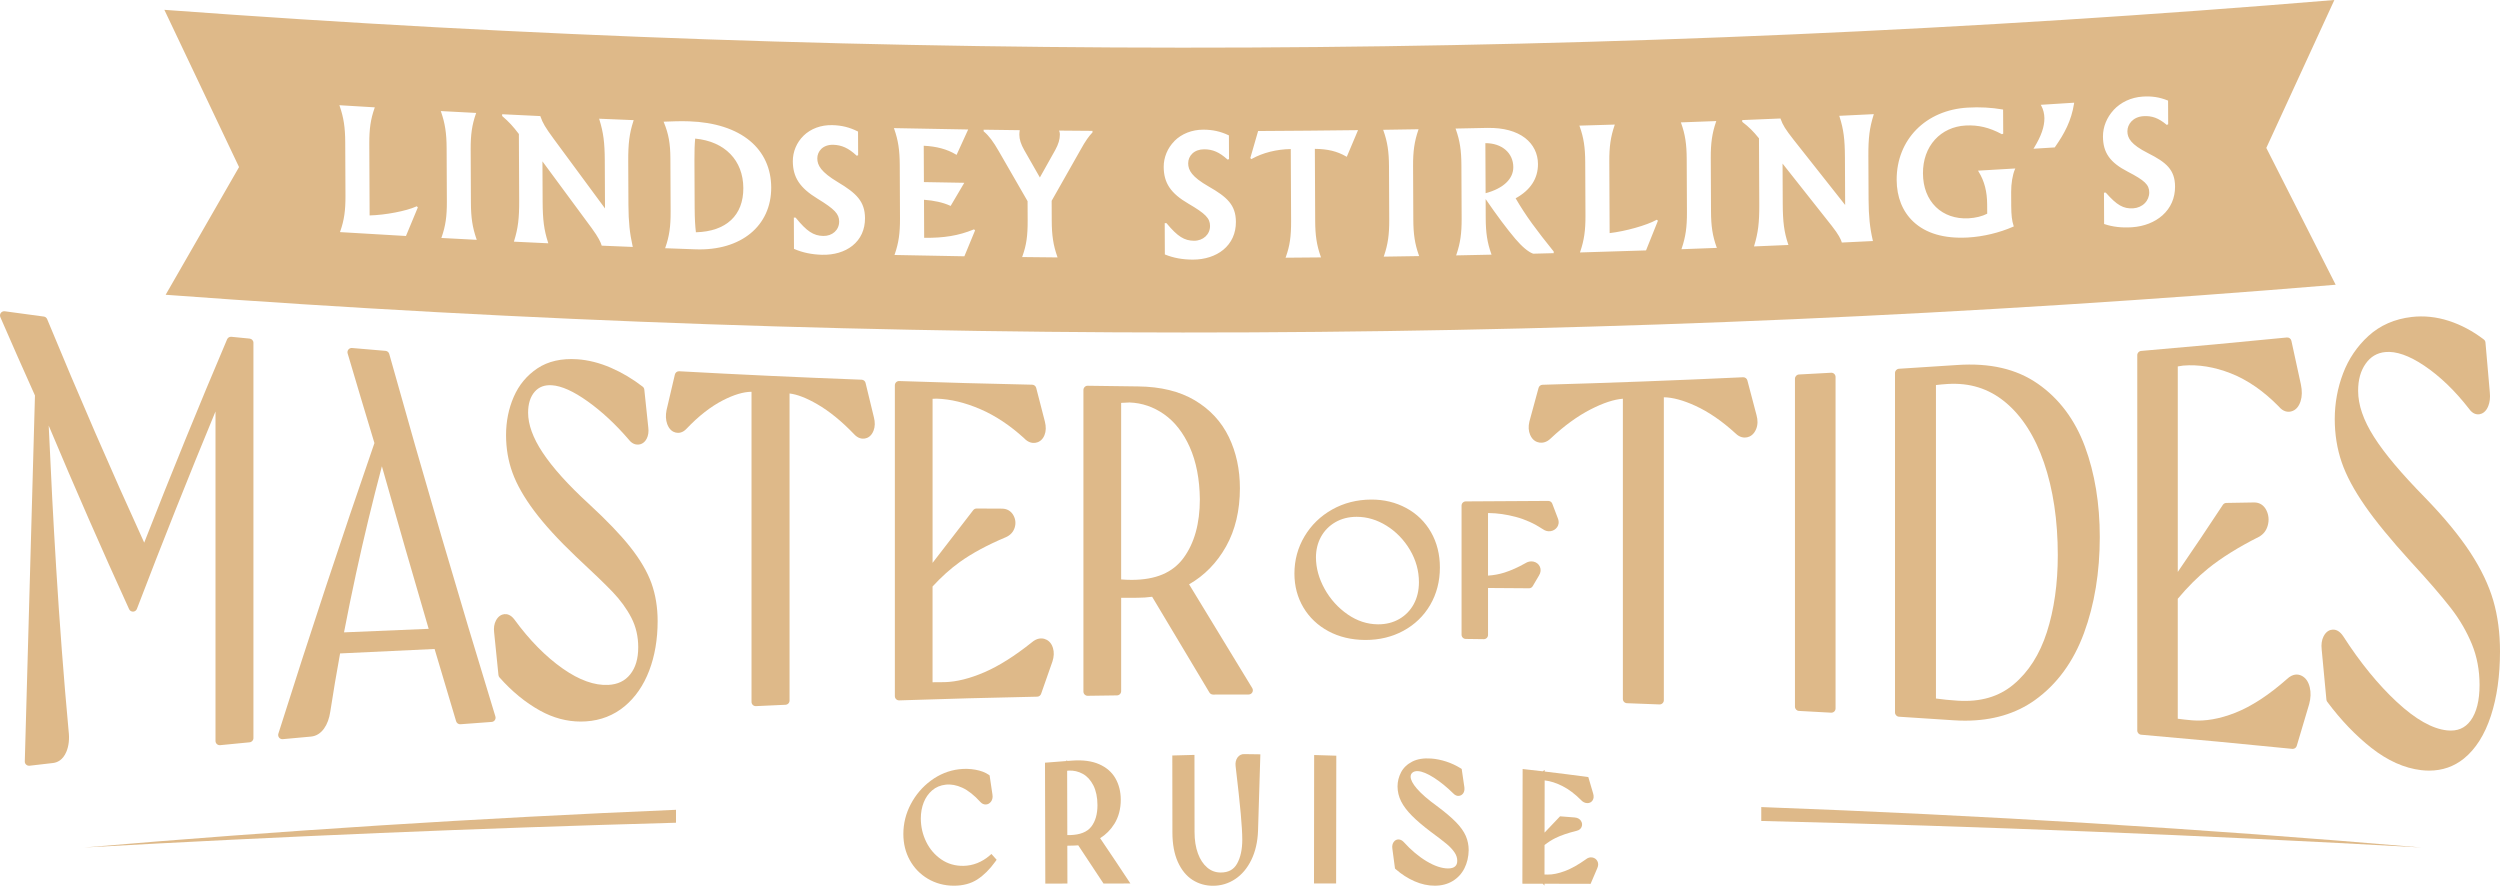 <?xml version="1.0" encoding="UTF-8"?>
<svg id="Layer_2" data-name="Layer 2" xmlns="http://www.w3.org/2000/svg" viewBox="0 0 1480.37 524.48">
  <defs>
    <style>
      .cls-1 {
        fill: #deb989;
      }
    </style>
  </defs>
  <g id="LOGOS">
    <g>
      <path class="cls-1" d="M400.29,487.18v-7.66c-117.11,4.92-234.04,12.36-350.56,22.33,116.66-6.56,233.55-11.45,350.56-14.67Z"/>
      <path class="cls-1" d="M1042.93,486.13c130.49,3.18,260.86,8.42,390.92,15.71-129.9-11.13-260.31-19.11-390.92-23.94v8.22Z"/>
      <path class="cls-1" d="M33.2,335.13c-1.6-26.1-3.06-53.96-4.36-83.11,15.56,37.05,31.55,73.55,47.61,108.7.42.92,1.35,1.48,2.35,1.46,1.01-.03,1.9-.67,2.26-1.61,15.14-39.59,30.78-78.87,46.55-116.93v195.12c0,.71.3,1.38.82,1.85s1.22.71,1.92.64c5.82-.57,11.64-1.14,17.46-1.7,1.28-.12,2.26-1.2,2.26-2.49v-234.08c0-1.29-.98-2.36-2.26-2.49-3.6-.35-7.19-.7-10.79-1.06-1.09-.11-2.12.5-2.55,1.51-16.61,39.07-33.11,79.54-49.08,120.38-19.49-42.65-38.81-87.15-57.48-132.36-.34-.83-1.1-1.41-1.98-1.52-7.7-1.03-15.4-2.07-23.1-3.13-.9-.12-1.79.25-2.33.96-.55.72-.66,1.68-.3,2.51,6.74,15.54,13.64,31.14,20.5,46.4-2.01,71.84-4.01,144.07-6.02,216.69-.02.73.28,1.42.81,1.91.46.42,1.07.66,1.69.66.1,0,.19,0,.29-.02,4.63-.54,9.27-1.08,13.91-1.61,2.45-.28,5.8-1.66,7.89-6.59,1.47-3.47,1.93-7.65,1.36-12.35-2.86-30.85-5.36-63.73-7.44-97.73Z"/>
      <path class="cls-1" d="M165.25,436.77c.48.59,1.19.93,1.95.93.08,0,.15,0,.23-.01,5.56-.52,11.12-1.02,16.68-1.52,3.1-.28,5.73-1.9,7.8-4.8,1.86-2.61,3.1-6,3.68-10.05,1.74-11.28,3.67-22.77,5.79-34.39,18.51-.92,37.29-1.81,55.96-2.64,4.23,14.34,8.48,28.62,12.75,42.8.34,1.12,1.41,1.87,2.58,1.77,6.16-.46,12.31-.92,18.47-1.37.76-.05,1.45-.45,1.88-1.08.43-.63.55-1.42.33-2.14-21.54-70.29-42.69-142.52-62.86-214.69-.28-1.01-1.16-1.73-2.2-1.82-6.61-.55-13.22-1.12-19.83-1.69-.82-.07-1.63.27-2.15.91-.52.64-.7,1.5-.46,2.29,5.21,17.64,10.54,35.48,15.87,53.09-19.4,56.11-38.52,113.96-56.89,172.1-.25.8-.09,1.67.44,2.32ZM253.83,372.36c-16.67.66-33.47,1.36-50.12,2.09,2.22-11.59,4.61-23.3,7.17-35.08,4.62-21.27,9.74-42.47,15.26-63.27,9.06,32.16,18.32,64.35,27.69,96.25Z"/>
      <path class="cls-1" d="M295.76,401.11c7.33,8.3,15.42,14.93,24.06,19.71,7.74,4.28,15.82,6.45,24.05,6.45,1.03,0,2.06-.03,3.09-.1,8.73-.57,16.42-3.57,22.87-8.92,6.34-5.26,11.26-12.39,14.61-21.18,3.31-8.68,4.98-18.54,4.98-29.29,0-8.13-1.24-15.7-3.69-22.5-2.43-6.74-6.66-13.95-12.59-21.43-5.74-7.25-13.74-15.58-24.46-25.49-12.24-11.21-21.47-21.46-27.43-30.49-5.66-8.56-8.53-16.46-8.53-23.48,0-5.28,1.31-9.46,3.91-12.43,2.49-2.85,5.81-4.1,10.15-3.83,5.71.36,12.85,3.57,21.22,9.55,8.46,6.04,16.66,13.68,24.39,22.7,1.93,2.49,4.04,2.95,5.48,2.89,1.24-.05,3.54-.57,5.07-3.51.95-1.84,1.27-4.08.95-6.62l-2.36-22.46c-.07-.68-.42-1.3-.96-1.72-5.93-4.58-12.26-8.34-18.83-11.19-6.7-2.9-13.39-4.59-19.9-5.03-9.34-.62-17.27,1.17-23.57,5.36-6.28,4.18-11.02,9.88-14.08,16.95-3.01,6.93-4.53,14.54-4.53,22.6,0,7.82,1.27,15.29,3.79,22.22,2.51,6.95,6.8,14.51,12.73,22.47,6.03,8.1,14.36,17.23,24.78,27.15,10.63,9.9,17.33,16.36,21.73,20.95,4.67,4.88,8.44,10.06,11.19,15.39,2.69,5.22,4.05,11.08,4.05,17.42,0,6.82-1.56,12.08-4.76,16.09-3.11,3.89-7.34,5.93-12.93,6.23-8.16.43-17.22-2.81-26.95-9.63-10.15-7.11-19.81-16.91-28.74-29.17-2.17-2.84-4.4-3.25-5.91-3.09-1.46.17-3.51.96-4.99,3.82-1.02,1.97-1.37,4.33-1.05,6.96l2.56,25.27c.05.52.27,1.01.61,1.4Z"/>
      <path class="cls-1" d="M512.55,226.75c-.26-1.09-1.22-1.87-2.34-1.91-35.85-1.34-72.19-3.03-108.01-5-1.21-.07-2.29.74-2.57,1.92-1.64,6.99-3.28,14-4.94,21.1-.61,3.04-.48,5.81.39,8.22,1.27,3.51,3.44,4.7,5.04,5.07,1.64.38,4.1.27,6.5-2.37,7.08-7.44,14.3-13.07,21.47-16.74,6.48-3.33,12.17-5.02,16.92-5.05v183.64c0,.68.28,1.34.77,1.81.47.45,1.08.69,1.73.69.04,0,.08,0,.12,0,5.84-.28,11.67-.54,17.51-.8,1.34-.06,2.39-1.16,2.39-2.5v-181.83c4.52.53,10.03,2.66,16.42,6.36,7.14,4.13,14.47,10.1,21.74,17.69,2.37,2.62,4.77,2.88,6.39,2.63,1.63-.26,3.85-1.28,5.18-4.65.91-2.33.98-5.03.2-7.98-1.64-6.75-3.28-13.52-4.92-20.3Z"/>
      <path class="cls-1" d="M623.49,383.66c-1.05-3.49-3.31-4.83-5.03-5.34-1.72-.51-4.43-.56-7.49,2.06-10.07,8.05-19.52,14.01-28.08,17.7-8.57,3.69-16.45,5.66-23.4,5.85-2.78.08-5.2.09-7.28.06v-56.7c5.26-5.72,10.68-10.59,16.19-14.53,7.24-5.18,16.39-10.11,27.21-14.65,2.62-1.14,4.42-3.09,5.23-5.66.79-2.53.52-5.09-.81-7.41-1.44-2.51-3.79-3.84-6.78-3.85l-14.97-.07h-.01c-.77,0-1.5.36-1.97.97-8.37,10.77-16.32,21.07-24.08,31.21v-97.15c.83-.03,1.64-.06,2.43-.09,8.11.25,16.78,2.33,25.78,6.2,8.97,3.86,17.72,9.67,26.01,17.26,2.51,2.66,5,2.94,6.67,2.69,1.72-.26,4.05-1.26,5.39-4.57.92-2.28.99-5,.2-8.1-1.71-6.61-3.41-13.23-5.12-19.86-.28-1.08-1.25-1.85-2.37-1.88-26.13-.55-52.62-1.28-78.74-2.16-.68-.04-1.33.23-1.82.7-.49.47-.76,1.12-.76,1.8v184.09c0,.68.27,1.33.76,1.8.47.45,1.09.7,1.74.7.03,0,.06,0,.08,0,27.1-.91,54.59-1.64,81.7-2.19,1.04-.02,1.96-.69,2.31-1.67,2.23-6.38,4.46-12.74,6.71-19.14.95-2.89,1.05-5.59.31-8.04Z"/>
      <path class="cls-1" d="M716.16,410.07c.45.75,1.27,1.22,2.15,1.22h0c7.02-.03,14.05-.04,21.07-.04.9,0,1.74-.49,2.18-1.27.44-.79.43-1.75-.04-2.52-5.76-9.48-11.53-18.95-17.29-28.41-6.71-11.01-13.41-22.03-20.11-33.05,9.1-5.2,16.46-12.74,21.89-22.41,5.44-9.7,8.2-21.31,8.2-34.49,0-11.12-2.2-21.32-6.55-30.32-4.39-9.09-11.18-16.41-20.18-21.75-8.94-5.31-20.2-8.07-33.46-8.21-10-.11-20.07-.24-29.93-.4-.67-.04-1.32.25-1.79.72-.48.47-.75,1.11-.75,1.78v178.59c0,.67.27,1.31.75,1.78.47.46,1.1.72,1.75.72h.04c5.78-.09,11.55-.17,17.33-.24,1.37-.02,2.47-1.13,2.47-2.5v-55.27c3.24-.01,6.48-.03,9.72-.04,2.94,0,5.82-.21,8.63-.59,10.24,17.14,20.47,34.24,30.71,51.34l3.22,5.38ZM704.5,264.74c3.85,8.61,5.86,19.01,5.99,30.9,0,14.4-3.28,26.12-9.75,34.85-6.39,8.62-16.37,12.83-30.5,12.88-2.22,0-4.34-.09-6.36-.27v-104.54c1.57-.11,3.23-.19,4.98-.24,7.32.26,14.2,2.6,20.44,6.98,6.29,4.41,11.41,10.96,15.21,19.45Z"/>
      <path class="cls-1" d="M846.89,358.2c3.81-6.53,5.74-13.99,5.74-22.16,0-7.74-1.76-14.76-5.24-20.87-3.5-6.14-8.44-10.97-14.69-14.34-6.21-3.35-13.18-5.06-20.78-5.01-8.39.03-16.15,2-23.05,5.87-6.91,3.88-12.43,9.23-16.39,15.89-3.98,6.68-5.99,14.1-5.99,22.06,0,7.39,1.79,14.14,5.32,20.08,3.53,5.94,8.53,10.67,14.86,14.07h0c6.28,3.37,13.54,5.1,21.6,5.16.13,0,.26,0,.4,0,8.17,0,15.67-1.81,22.28-5.39,6.76-3.65,12.13-8.82,15.95-15.37ZM784.33,348.64c-3.37-6.1-5.08-12.35-5.09-18.57,0-4.51,1.02-8.63,3.02-12.26,1.99-3.6,4.84-6.49,8.46-8.59,3.65-2.11,7.88-3.18,12.58-3.19h.07c6.11,0,12.05,1.77,17.65,5.26,5.69,3.54,10.37,8.38,13.91,14.37,3.51,5.95,5.29,12.36,5.29,19.05,0,4.91-1.04,9.31-3.09,13.06-2.03,3.72-4.92,6.67-8.57,8.78,0,0,0,0,0,0-3.61,2.08-7.78,3.14-12.4,3.14-.07,0-.15,0-.22,0-6.33-.04-12.37-2.02-17.94-5.88-5.68-3.93-10.28-9.03-13.67-15.16Z"/>
      <path class="cls-1" d="M907.59,347.11l3.72-6.32c1.09-1.73,1.27-3.59.52-5.24-.74-1.61-2.14-2.69-3.95-3.03-1.61-.29-3.24.06-4.72,1.03-4.33,2.44-8.49,4.29-12.37,5.52-3,.95-6.24,1.55-9.66,1.78v-37.03l.46-.02c5.1.05,10.49.83,16.04,2.3,5.52,1.47,10.89,3.9,15.95,7.24,1.41,1.03,3,1.44,4.6,1.19,1.65-.25,3.01-1.1,3.94-2.46.7-1.04,1.32-2.8.33-5.22l-3.28-8.62c-.37-.98-1.29-1.58-2.35-1.61-16.29.11-32.58.21-48.87.29-1.38,0-2.49,1.12-2.49,2.5v76.44c0,1.37,1.1,2.48,2.47,2.5l10.67.14h.03c.66,0,1.29-.26,1.76-.72.48-.47.74-1.11.74-1.78v-27.81c8.09.05,16.19.11,24.28.17.88.03,1.72-.46,2.17-1.23Z"/>
      <path class="cls-1" d="M1034.7,225.25c-.3-1.14-1.36-1.91-2.53-1.86-39.39,1.85-79.35,3.35-118.77,4.45-1.1.03-2.05.78-2.34,1.84-1.8,6.63-3.61,13.26-5.43,19.95-.7,2.96-.54,5.63.47,7.93,1.44,3.28,3.78,4.26,5.5,4.52,1.64.24,4.13,0,6.62-2.43,7.91-7.45,15.91-13.27,23.78-17.29,7.33-3.75,13.71-5.85,18.98-6.25v177.79c0,1.35,1.06,2.45,2.41,2.5,6.42.23,12.84.48,19.25.73.03,0,.07,0,.1,0,.64,0,1.27-.25,1.73-.7.49-.47.77-1.12.77-1.8v-179.38c5.18.05,11.44,1.74,18.64,5.03,7.93,3.63,15.97,9.16,23.85,16.39,2.57,2.51,5.11,2.63,6.79,2.29,1.68-.35,3.98-1.48,5.38-4.9,1-2.46,1.07-5.27.21-8.28-1.8-6.86-3.61-13.7-5.41-20.53Z"/>
      <path class="cls-1" d="M1065.25,221.75c-1.33.07-2.37,1.17-2.37,2.5v194.22c0,1.33,1.04,2.43,2.37,2.5,6.34.34,12.68.68,19.03,1.04.05,0,.09,0,.14,0,.64,0,1.25-.24,1.72-.68.5-.47.78-1.13.78-1.82v-196.29c0-.69-.28-1.34-.78-1.82s-1.18-.73-1.86-.68c-6.34.35-12.68.69-19.03,1.03Z"/>
      <path class="cls-1" d="M1206.67,227.22c-12.65-8.78-28.3-12.41-47.84-11.08-11.51.78-23.07,1.53-34.36,2.22-1.32.08-2.35,1.17-2.35,2.5v201.04c0,1.32,1.03,2.41,2.34,2.5,10.81.68,21.64,1.39,32.2,2.1,2.36.16,4.67.24,6.94.24,16.16,0,30.05-4.08,41.37-12.18,13.03-9.31,22.81-22.68,29.08-39.75,6.19-16.84,9.33-35.95,9.33-56.8,0-19.79-2.96-37.8-8.79-53.55-5.92-15.96-15.31-28.48-27.92-37.24ZM1187.35,238.09c9.89,8.15,17.63,20.21,22.99,35.84,5.43,15.83,8.18,34.28,8.18,54.84,0,16.89-2.18,32.22-6.47,45.57-4.23,13.16-10.88,23.59-19.75,30.98-8.75,7.31-19.6,10.45-33.14,9.58-4.7-.3-8.98-.73-12.79-1.27v-185.63c2.19-.27,4.44-.47,6.74-.62,13.29-.83,24.48,2.67,34.24,10.71Z"/>
      <path class="cls-1" d="M1292.79,216.48c9.01-.75,18.48.79,28.13,4.58,9.9,3.89,19.46,10.48,28.39,19.59,2.78,3.34,5.59,3.45,7.46,2.96,2.59-.69,4.45-2.71,5.51-6.01.92-2.86.98-6.23.17-10.03-1.87-8.63-3.74-17.23-5.61-25.78-.27-1.24-1.43-2.08-2.69-1.95-28.6,2.84-57.63,5.52-86.28,7.96-1.29.11-2.29,1.19-2.29,2.49v222.28c0,1.3.99,2.38,2.29,2.49,29.61,2.55,59.73,5.38,89.51,8.38.08,0,.17.01.25.01,1.09,0,2.07-.72,2.39-1.78,2.45-8.18,4.89-16.4,7.35-24.73.97-3.54,1.09-6.9.34-9.99-.84-3.46-2.54-5.79-5.07-6.93-1.92-.87-4.95-1.2-8.4,2.06-10.74,9.48-21.06,16.21-30.65,20-9.2,3.62-17.79,5.12-25.52,4.46-3.28-.29-6.1-.6-8.51-.94v-71.04c5.88-7.02,11.9-13.02,17.96-17.92,7.87-6.35,17.92-12.63,29.9-18.66,2.8-1.46,4.64-3.81,5.47-6.98.8-3.05.53-6.01-.82-8.78-1.47-3.03-4.02-4.69-7.21-4.69-.05,0-.1,0-.15,0-5.46.09-10.93.19-16.39.28-.83.01-1.59.44-2.05,1.13-8.74,13.29-17.69,26.61-26.7,39.73v-121.69c1.09-.17,2.16-.34,3.2-.5Z"/>
      <path class="cls-1" d="M1476.4,355.65c-2.67-9.19-7.26-18.79-13.66-28.55-6.57-10.01-15.59-20.93-26.8-32.47-14.1-14.37-23.97-26.1-30.16-35.87-6.34-9.98-9.42-18.94-9.42-27.37,0-6.55,1.47-11.81,4.5-16.09,2.91-4.1,6.69-6.34,11.57-6.83,6.38-.64,14.13,2.06,23.03,8.03,9.34,6.27,18.29,14.89,26.62,25.62,2.16,3.1,4.56,3.43,6.18,3.16,1.56-.25,3.73-1.29,5.15-4.77.94-2.32,1.25-5.09.93-8.19-.86-9.87-1.72-19.71-2.58-29.53-.06-.7-.41-1.34-.97-1.76-6.46-4.96-13.45-8.67-20.78-11.05-7.29-2.35-14.67-3.12-21.95-2.28-10.07,1.17-18.66,4.93-25.53,11.18-6.74,6.14-11.82,13.63-15.1,22.28-3.25,8.58-4.9,17.65-4.91,26.97,0,9.07,1.39,17.69,4.12,25.63,2.72,7.9,7.26,16.39,13.89,25.94,6.18,8.92,15.02,19.7,27.05,32.97,9.85,10.65,18.07,20.16,23.77,27.51,5.13,6.62,9.29,13.77,12.37,21.24,3.02,7.34,4.55,15.47,4.55,24.18,0,9.24-1.79,16.35-5.32,21.13-3.32,4.5-7.86,6.39-13.89,5.77-8.7-.89-18.73-6.55-29.79-16.84-11.06-10.27-21.72-23.35-31.74-38.92-1.8-2.68-3.87-4-6.16-3.91-1.6.06-3.85.81-5.47,3.99-1.08,2.13-1.46,4.75-1.12,7.75.93,9.88,1.87,19.79,2.8,29.72.04.46.21.89.48,1.26,8.04,10.79,16.82,19.97,26.11,27.28,9.63,7.58,19.54,12.03,29.48,13.2,1.63.19,3.22.29,4.78.29,7.78,0,14.68-2.39,20.56-7.14,6.95-5.62,12.33-14.12,15.98-25.28,3.58-10.94,5.4-23.8,5.4-38.22,0-10.83-1.34-20.94-3.97-30.03Z"/>
      <path class="cls-1" d="M586.02,506.6c-2.26,1.94-4.73,3.44-7.34,4.48-2.61,1.03-5.34,1.58-8.15,1.63-4.93.1-9.36-1.21-13.15-3.81-3.83-2.62-6.84-6.12-8.93-10.41-2.11-4.31-3.18-8.93-3.19-13.83,0-3.42.57-6.61,1.71-9.51,1.11-2.82,2.79-5.23,5-7.14,2.18-1.88,4.88-3.03,8.04-3.38,3.12-.35,6.42.25,9.82,1.81,3.45,1.59,7.06,4.43,10.75,8.5.92.99,1.99,1.47,3.18,1.43,1.27-.04,2.36-.67,3.15-1.83.53-.78,1.1-2.11.78-3.96-.57-3.83-1.14-7.64-1.7-11.45-.17-.12-.34-.23-.5-.35-2.01-1.4-4.67-2.42-7.9-3-3.18-.57-6.45-.66-9.71-.27-6.08.72-11.69,3.05-16.68,6.74-4.98,3.69-8.98,8.38-11.89,13.92-2.91,5.54-4.39,11.43-4.39,17.67,0,5.72,1.28,10.89,3.82,15.5,2.55,4.62,6.15,8.33,10.7,11.02,4.54,2.68,9.73,4.1,15.41,4.1,5.4,0,10.08-1.23,13.92-3.73,3.76-2.45,7.31-5.96,10.55-10.47.28-.38.55-.77.83-1.16-1.03-1.15-2.05-2.3-3.08-3.43-.35.3-.71.61-1.06.91Z"/>
      <path class="cls-1" d="M659.83,487.93c2.55-4.11,3.84-8.96,3.83-14.41-.01-4.73-1.08-9-3.18-12.66-2.1-3.66-5.36-6.49-9.7-8.37-4.24-1.85-9.53-2.55-15.74-2.11-1.05.07-2.1.15-3.15.23,0-.18,0-.35,0-.53-.21.19-.41.38-.62.58-4.16.31-8.32.63-12.48.97.06,23.86.13,47.73.19,71.59,4.36,0,8.73-.01,13.09-.02-.02-7.47-.04-14.94-.06-22.41,1.4-.03,2.8-.07,4.2-.1.76-.02,1.52-.06,2.27-.13,4.98,7.43,9.97,14.98,14.95,22.61,5.31,0,10.63-.01,15.94-.01-5.98-9.06-11.96-18.02-17.94-26.84,3.41-2.1,6.22-4.91,8.38-8.39ZM632.01,494.49c-.03-12.69-.07-25.38-.1-38.07.31-.04.62-.07.93-.11,2.97-.14,5.79.51,8.38,1.95,2.55,1.41,4.64,3.71,6.22,6.82,1.59,3.14,2.41,7.07,2.42,11.68.01,5.33-1.23,9.64-3.69,12.79-2.44,3.13-6.61,4.77-12.42,4.94-.6.01-1.18.02-1.75,0Z"/>
      <path class="cls-1" d="M732.81,448.51c-.99,1.38-1.39,3.15-1.15,5.13,1.4,11.85,2.42,21.28,3.03,28.01.61,6.7.92,11.95.92,15.61,0,5.76-1.05,10.54-3.11,14.2-1.97,3.49-5.11,5.19-9.6,5.2-3.11,0-5.75-.97-8.09-2.97-2.34-2-4.18-4.81-5.47-8.35-1.32-3.6-1.99-7.85-1.99-12.6-.02-15.24-.03-30.49-.05-45.73-4.37.1-8.75.22-13.12.35.02,15.21.04,30.42.06,45.63.01,6.8,1.08,12.63,3.19,17.34,2.13,4.77,5.06,8.36,8.71,10.7,3.6,2.3,7.67,3.47,12.11,3.47,4.8,0,9.23-1.33,13.18-3.97,3.97-2.64,7.19-6.48,9.57-11.39,2.37-4.89,3.7-10.63,3.94-17.1.46-15.12.92-30.25,1.38-45.37-3.14-.05-6.27-.1-9.41-.13-1.68-.09-3.09.6-4.1,1.98Z"/>
      <path class="cls-1" d="M778.09,523.14c4.36,0,8.73,0,13.09,0,.04-25.22.08-50.44.11-75.66-4.37-.15-8.75-.28-13.12-.39-.03,25.35-.06,50.69-.09,76.04Z"/>
      <path class="cls-1" d="M862.1,486.79c-2.68-2.76-6.46-5.95-11.26-9.52-5.24-3.78-9.25-7.27-11.9-10.36-2.39-2.78-3.65-5.21-3.64-7,0-1,.33-1.74,1.03-2.37.78-.69,1.91-1,3.36-.91,2.44.15,5.6,1.46,9.38,3.87,3.89,2.49,7.76,5.64,11.46,9.3,1.19,1.28,2.36,1.51,3.12,1.49,1.11-.04,2.05-.53,2.72-1.44.68-.92.93-2.12.76-3.64-.53-3.62-1.06-7.25-1.59-10.88-.23-.15-.47-.29-.7-.44-2.6-1.62-5.44-2.94-8.43-3.92-2.98-.97-5.97-1.58-8.87-1.8-4.48-.33-8.27.27-11.25,1.8-3.04,1.55-5.28,3.7-6.66,6.36-1.37,2.64-2.07,5.44-2.08,8.3,0,3.14.73,6.18,2.18,9.02,1.39,2.73,3.55,5.57,6.4,8.44,2.78,2.8,6.52,5.99,11.13,9.47,4.16,3.06,7.31,5.48,9.38,7.2,1.97,1.64,3.55,3.35,4.71,5.08,1.05,1.58,1.56,3.17,1.56,4.87,0,1.49-.4,2.55-1.25,3.31-.92.84-2.36,1.25-4.29,1.23-3.67-.04-7.89-1.44-12.53-4.21-4.73-2.82-9.31-6.66-13.65-11.46-.92-.97-1.95-1.49-3.05-1.51-1.2-.02-2.22.54-2.95,1.64-.49.75-1.01,2.04-.7,3.88.52,3.92,1.04,7.83,1.56,11.73.17.15.33.29.5.44,3.43,3,7.16,5.38,11.1,7.1,3.98,1.74,8,2.61,11.96,2.6,4.03,0,7.59-.93,10.58-2.74,3.03-1.83,5.38-4.38,6.98-7.57,1.59-3.15,2.43-6.74,2.51-10.71,0-2.96-.57-5.8-1.72-8.45-1.13-2.62-3.1-5.38-5.87-8.23Z"/>
      <path class="cls-1" d="M942.91,507.75c-1.34-.25-2.65.12-3.92,1.16-4.41,3.14-8.57,5.49-12.36,6.89-3.76,1.4-7.17,2.11-10.14,2.08-.68,0-1.32-.02-1.92-.05.01-5.82.02-11.64.03-17.46,2.05-1.62,4.21-3,6.47-4.12,3.18-1.57,7.39-3.02,12.52-4.28,1.8-.41,2.59-1.47,2.94-2.29.53-1.24.37-2.56-.45-3.73-.54-.77-1.61-1.73-3.59-1.89-2.9-.23-5.8-.46-8.7-.68-3.06,3.15-6.11,6.37-9.18,9.65.02-10.3.04-20.6.06-30.9.03,0,.05,0,.08,0,3.3.36,6.85,1.51,10.54,3.39,3.69,1.87,7.37,4.67,10.9,8.21,1.05,1.16,2.31,1.78,3.62,1.84,1.39.06,2.51-.51,3.24-1.62.7-1.08.81-2.44.33-4.06-.95-3.23-1.9-6.48-2.86-9.75-8.61-1.17-17.22-2.26-25.84-3.28,0-.32,0-.64,0-.96-.38.27-.77.55-1.15.82-3.97-.47-7.94-.91-11.91-1.35-.05,22.64-.1,45.27-.15,67.91,4.01,0,8.02.02,12.04.02.35.36.7.73,1.05,1.09,0-.36,0-.72,0-1.09,9.1.02,18.2.04,27.31.06,1.32-3.12,2.65-6.21,3.97-9.28.82-1.77.52-3.15.12-4-.6-1.26-1.65-2.07-3.05-2.34Z"/>
      <path class="cls-1" d="M411.35,123.6c.03,5.65.27,10.22.73,13.94,17.93-.46,28.16-10.01,28.08-26.19-.08-16.46-10.98-27.61-28.51-29.28-.34,3.63-.46,7.28-.44,12.81.04,9.57.09,19.15.13,28.72Z"/>
      <path class="cls-1" d="M896.1,98.96c-.04-8.44-6.81-14.22-16.54-14.19.05,9.88.09,19.76.14,29.64,10.46-2.8,16.43-8.43,16.4-15.45Z"/>
      <path class="cls-1" d="M98.09,174.55c427.67,31.66,857.31,29.68,1284.97-5.94-13.69-26.97-27.38-53.98-41.07-81.02,13.44-29.16,26.87-58.36,40.3-87.59C954.62,35.58,524.98,37.52,97.32,5.82c14.74,31.08,29.48,62.12,44.23,93.12-14.49,25.24-28.97,50.45-43.46,75.61ZM1251.54,65.15c4.34-4.66,10.43-7.48,17.13-7.94,5.42-.4,10.16.35,14.88,2.26.09.04.18.07.27.11.02,4.68.04,9.35.06,14.03-.28.12-.56.23-.85.35-.07-.06-.14-.11-.2-.17-4.62-3.87-8.56-5.32-13.55-5-.03,0-.07,0-.1,0-6.23.43-9.47,4.83-9.45,8.97.02,4.05,2.09,7.8,12.14,12.89,10.86,5.47,16.03,9.82,16.08,19.83.03,6.76-2.55,12.66-7.46,17.04-4.54,4.05-10.89,6.56-17.88,7.03-.09,0-.18.01-.26.02-5.98.38-11.26-.22-16.12-1.84-.1-.03-.2-.06-.29-.1-.03-6.18-.06-12.35-.08-18.53.35-.02.7-.04,1.05-.07.05.05.09.11.14.16,6.43,7.29,10.35,9.53,16.07,9.16.03,0,.06,0,.09,0,2.64-.18,5.04-1.24,6.79-2.99,1.73-1.74,2.67-4.02,2.66-6.43-.02-4.53-2.65-7.06-12.77-12.3-10.48-5.41-14.59-11.24-14.63-20.8-.03-5.63,2.27-11.34,6.31-15.67ZM1204.58,87.33c4.12-6.76,6.03-12.27,6.01-17.33-.01-2.52-.68-5.24-1.79-7.28-.12-.22-.24-.44-.36-.66,6.6-.41,13.19-.82,19.79-1.25-.03.18-.06.37-.09.55-1.63,10.28-5.69,17.73-11.29,25.73-.05.07-.09.13-.14.2-4.19.26-8.39.52-12.58.78.15-.25.3-.5.45-.74ZM1165.19,63.72c7.01-.43,14.15-.03,20.58,1.09.12.02.24.04.36.06.02,4.76.04,9.53.07,14.29-.26.1-.53.21-.79.31-.06-.03-.12-.07-.18-.1-7.24-3.87-13.8-5.44-21.23-5.05-.07,0-.14,0-.2.01-7.11.4-13.51,3.36-18.02,8.32-4.68,5.16-7.14,12.08-7.1,20.03.04,8.18,2.69,15.07,7.66,19.92,4.82,4.69,11.64,7.07,19.21,6.67.05,0,.1,0,.15,0,4.19-.24,8-1.18,11.02-2.73,0-1.83-.02-3.67-.03-5.5-.03-7.62-1.62-13.76-5.01-19.31-.14-.23-.27-.45-.41-.68,7.36-.42,14.72-.85,22.08-1.29-.1.22-.19.45-.29.67-1.32,3.1-2.19,8.39-2.16,13.17.01,2.78.03,5.55.04,8.33.03,5.46.43,8.86,1.39,11.73.05.14.09.28.14.41-.14.06-.28.12-.41.18-8.04,3.55-17.76,5.88-26.67,6.38-.12,0-.24.01-.36.02-13.86.72-24.63-2.44-32.02-9.36-6.44-6.03-9.86-14.58-9.91-24.71-.11-23.9,17.21-41.46,42.12-42.86ZM1054.29,70.14c.04.1.07.21.11.31,1.33,3.71,2.84,6.12,7.69,12.31,10.17,12.89,20.34,25.77,30.51,38.62-.04-9.44-.09-18.88-.13-28.32-.05-10.7-.82-16.5-3.17-23.89-.06-.2-.13-.4-.19-.59,6.83-.32,13.65-.65,20.47-.99-.06.21-.13.41-.19.62-2.35,7.54-3.09,13.42-3.04,24.19.04,8.6.08,17.21.12,25.81.05,9.72.75,16.66,2.45,23.96.04.19.09.37.13.56-6.14.31-12.28.6-18.42.89-.03-.11-.07-.22-.1-.33-.46-1.55-1.83-4.45-5.77-9.45-9.74-12.31-19.49-24.64-29.23-36.98.04,7.9.07,15.8.11,23.7.05,10.99.82,16.8,3.17,23.9.07.2.13.4.2.6-6.8.3-13.59.58-20.39.86.06-.2.12-.41.18-.61,2.28-7.6,3-13.47,2.95-24.17-.06-13.08-.12-26.16-.18-39.23-3.5-4.31-5.88-6.66-9.75-9.63-.06-.04-.12-.09-.17-.13,0-.35,0-.7,0-1.05,7.54-.3,15.09-.62,22.63-.94ZM1016.29,71.68c-.07.21-.14.42-.21.63-2.26,6.69-3.09,12.44-3.05,21.25.05,10.54.1,21.07.14,31.61.04,8.8.92,14.5,3.24,21.01.07.2.15.41.22.61-6.99.27-13.98.53-20.97.78.07-.21.14-.42.21-.63,2.26-6.68,3.09-12.44,3.05-21.24-.05-10.54-.1-21.07-.14-31.61-.04-8.8-.92-14.5-3.24-21.01-.07-.2-.15-.41-.22-.61,6.99-.25,13.98-.51,20.97-.78ZM956.21,73.76c-.07.21-.14.42-.21.63-2.26,6.67-3.09,12.42-3.05,21.23.06,14.14.13,28.28.19,42.42,9.42-1.1,21.71-4.55,27.65-7.78.1-.05.2-.11.3-.16.22.21.43.41.64.62-2.35,5.86-4.7,11.72-7.04,17.57-.1,0-.21,0-.31,0-12.94.43-25.87.83-38.81,1.2.07-.21.14-.42.21-.62,2.26-6.67,3.09-12.42,3.05-21.22-.05-10.54-.1-21.07-.14-31.61-.04-8.81-.92-14.5-3.24-21.04-.07-.2-.15-.41-.22-.61,6.99-.2,13.98-.41,20.98-.62ZM880.78,75.75c.09,0,.18,0,.26,0,9.19-.15,16.81,1.91,22.08,5.99,4.86,3.77,7.56,9.21,7.59,15.33.04,8.64-4.41,15.49-13.23,20.35,6.14,10.57,12.41,18.92,22.44,31.38.03.04.07.08.1.12,0,.33,0,.66,0,.99-4.05.11-8.1.21-12.15.31-.03,0-.05-.02-.08-.03-2.78-.98-6.5-4.09-10.48-8.76-5.07-5.99-10.98-13.91-17.59-23.55.02,3.75.03,7.49.05,11.24.04,8.8.92,14.51,3.24,21.06.07.21.15.41.22.61-6.99.15-13.99.3-20.98.44.07-.21.14-.41.21-.62,2.26-6.65,3.09-12.39,3.05-21.19-.05-10.54-.1-21.07-.14-31.61-.04-8.8-.92-14.51-3.24-21.07-.07-.21-.15-.41-.22-.62,6.29-.12,12.58-.25,18.87-.39ZM840.01,76.53c-.07.21-.14.41-.21.62-2.26,6.64-3.09,12.38-3.05,21.18.05,10.54.1,21.07.14,31.61.04,8.8.92,14.52,3.24,21.08.07.21.15.41.22.62-6.99.12-13.99.23-20.98.33.07-.21.14-.41.21-.62,2.26-6.64,3.09-12.38,3.05-21.18-.05-10.54-.1-21.07-.14-31.61-.04-8.8-.92-14.51-3.24-21.08-.07-.21-.15-.41-.22-.62,6.99-.1,13.99-.21,20.98-.33ZM745,77.58c.12,0,.23,0,.35,0,19.6-.1,39.21-.28,58.81-.52-2.22,5.27-4.45,10.53-6.67,15.8-.15-.09-.3-.17-.46-.26-5.32-3.05-10.86-4.38-18.44-4.45.06,14.18.13,28.37.19,42.55.04,8.8.92,14.52,3.24,21.1.07.21.15.41.22.62-7,.07-13.99.13-20.99.18.07-.21.15-.42.22-.63,2.29-6.44,3.09-11.98,3.05-21.15-.07-14.19-.13-28.37-.19-42.56-8.39.13-16.55,2.18-23.03,5.79-.1.06-.21.11-.31.17-.21-.21-.42-.42-.63-.62,1.54-5.34,3.09-10.68,4.63-16.02ZM695.37,83.55c4.35-4.36,10.44-6.76,17.16-6.77.07,0,.13,0,.19,0,5.36.02,10.04,1.06,14.71,3.27.09.04.18.08.27.13.02,4.68.04,9.36.06,14.04-.28.1-.57.19-.85.29-.07-.06-.14-.12-.2-.18-4.63-4.18-8.57-5.9-13.57-5.92-.03,0-.07,0-.1,0-2.87,0-5.3.88-7.03,2.54-1.58,1.51-2.45,3.57-2.43,5.79.02,4.05,2.09,7.95,12.16,13.72,10.87,6.21,16.05,10.91,16.1,20.92.03,6.76-2.55,12.48-7.47,16.53-4.55,3.74-10.91,5.81-17.91,5.82-.09,0-.18,0-.26,0-5.99-.02-11.28-.99-16.15-2.94-.1-.04-.2-.08-.29-.12-.03-6.18-.06-12.36-.08-18.53.35,0,.7,0,1.05,0,.05.06.09.11.14.17,6.48,7.77,10.43,10.22,16.19,10.26,5.42,0,9.49-3.78,9.46-8.78-.02-4.53-2.65-7.24-12.79-13.17-10.5-6.12-14.61-12.24-14.65-21.79-.02-5.64,2.28-11.19,6.32-15.24ZM603.86,77.09c-.03.18-.06.36-.09.54-.08.52-.17,1.4-.16,2.19.01,2.74.93,5.61,2.88,9.04,3.09,5.41,6.18,10.83,9.27,16.23,3.04-5.44,6.09-10.87,9.13-16.31,1.88-3.45,2.72-6.28,2.71-9.17,0-.63-.1-1.28-.25-1.64-.09-.21-.17-.43-.26-.64,6.61.06,13.22.11,19.83.16,0,.31,0,.62,0,.92-.04.04-.09.09-.13.14-1.91,1.99-3.87,4.56-7.22,10.63-5.61,9.92-11.23,19.83-16.84,29.73.02,3.91.04,7.83.05,11.74.04,8.81.92,14.54,3.24,21.16.07.21.15.41.22.62-7-.07-13.99-.14-20.99-.22.07-.21.15-.41.22-.62,2.29-6.4,3.09-11.91,3.05-21.09-.02-3.79-.03-7.59-.05-11.38-5.67-9.84-11.35-19.69-17.02-29.54-3.32-5.81-5.88-9.2-8.83-11.68-.06-.05-.11-.09-.17-.14,0-.32,0-.64,0-.96,7.14.1,14.27.2,21.41.29ZM573.31,76.66c-2.29,5.02-4.59,10.04-6.88,15.06-.15-.09-.3-.18-.45-.27-5.14-3.09-11.36-4.78-18.99-5.15.03,7.17.07,14.35.1,21.52,7.97.15,15.94.29,23.91.42-2.69,4.57-5.39,9.13-8.08,13.7-.13-.06-.25-.12-.38-.17-3.98-1.83-9.43-3.06-15.4-3.48.03,7.5.07,15,.1,22.51,11.68.18,20.45-1.3,29.23-4.89.1-.04.19-.08.29-.12.21.21.42.42.63.63-2.11,5.11-4.22,10.22-6.33,15.33-.1,0-.21,0-.31,0-13.69-.22-27.38-.48-41.08-.77.07-.2.14-.41.21-.61,2.26-6.55,3.09-12.26,3.05-21.07-.05-10.54-.1-21.08-.14-31.62-.04-8.8-.92-14.55-3.24-21.2-.07-.21-.15-.42-.22-.62,14.66.31,29.32.58,43.98.81ZM475.76,80.41c4.35-4.25,10.44-6.49,17.15-6.31,5.44.12,10.17,1.3,14.9,3.67.09.04.18.09.27.13.02,4.68.04,9.36.06,14.04-.28.09-.57.18-.85.27-.07-.06-.14-.13-.2-.19-4.66-4.33-8.65-6.13-13.67-6.29-6.24-.16-9.48,3.94-9.46,8.07.02,4.05,2.09,8,12.15,14.04,10.87,6.5,16.05,11.34,16.1,21.35.03,6.76-2.55,12.41-7.47,16.33-4.55,3.63-10.91,5.52-17.9,5.34-.09,0-.18,0-.26,0-5.99-.18-11.27-1.29-16.14-3.37-.1-.04-.2-.08-.29-.13-.03-6.18-.06-12.36-.08-18.54.35.01.7.02,1.05.03.05.06.09.11.14.17,6.47,7.93,10.41,10.56,16.18,10.69,5.42.14,9.48-3.53,9.46-8.53-.02-4.53-2.65-7.31-12.79-13.52-10.5-6.4-14.6-12.63-14.65-22.18-.03-5.63,2.28-11.13,6.32-15.07ZM393.58,72.03c4.48-.19,9.71-.36,14.53-.19,15.08.51,27.53,4.54,35.99,11.59,8.18,6.81,12.52,16.33,12.57,27.53.1,22.82-17.89,37.63-44.77,36.68-6.02-.21-12.03-.43-18.05-.66.07-.2.14-.41.21-.61,2.26-6.51,3.09-12.21,3.05-21.02-.05-10.54-.1-21.08-.14-31.62-.04-8.69-1.06-14.4-3.78-21.07-.08-.2-.16-.4-.24-.6.21,0,.42-.02.64-.03ZM319.95,68.74c.04.11.07.21.11.32,1.33,3.83,2.84,6.38,7.69,13,10.17,13.8,20.33,27.59,30.5,41.36-.04-9.44-.09-18.89-.13-28.33-.05-10.71-.82-16.58-3.17-24.18-.06-.2-.13-.41-.19-.61,6.82.29,13.65.57,20.47.84-.06.2-.13.4-.19.6-2.35,7.32-3.09,13.14-3.04,23.92.04,8.61.08,17.21.12,25.82.05,9.72.76,16.73,2.45,24.18.04.19.09.38.13.57-6.14-.25-12.28-.5-18.42-.76-.03-.11-.07-.23-.1-.34-.46-1.59-1.83-4.61-5.76-9.97-9.74-13.19-19.48-26.39-29.22-39.61l.11,23.71c.05,10.99.82,16.87,3.17,24.19.07.21.13.41.2.62-6.79-.31-13.59-.64-20.38-.97.06-.2.12-.4.18-.59,2.28-7.39,3-13.2,2.95-23.9-.06-13.08-.12-26.17-.18-39.25-3.5-4.62-5.88-7.18-9.74-10.51-.06-.05-.12-.1-.17-.15,0-.35,0-.7,0-1.05,7.54.37,15.08.74,22.62,1.09ZM281.97,66.87c-.07.2-.14.4-.21.61-2.26,6.48-3.08,12.17-3.05,20.98.05,10.54.1,21.08.14,31.62.04,8.8.92,14.58,3.24,21.3.07.21.15.42.22.63-6.99-.36-13.97-.73-20.96-1.1.07-.2.14-.4.21-.61,2.26-6.48,3.09-12.17,3.05-20.97-.05-10.54-.1-21.08-.14-31.62-.04-8.81-.92-14.58-3.24-21.31-.07-.21-.15-.42-.22-.63,6.98.38,13.97.74,20.96,1.1ZM221.94,63.57c-.07.2-.14.4-.21.61-2.26,6.47-3.09,12.15-3.05,20.95.06,14.15.13,28.29.19,42.44,9.4-.25,21.68-2.6,27.62-5.3.1-.04.2-.09.3-.14.21.22.43.45.64.67-2.35,5.65-4.69,11.29-7.04,16.94-.1,0-.21-.01-.31-.02-12.92-.73-25.84-1.49-38.76-2.28.07-.2.14-.4.21-.61,2.26-6.46,3.08-12.14,3.04-20.95-.05-10.54-.1-21.08-.14-31.62-.04-8.8-.92-14.58-3.24-21.33-.07-.21-.15-.42-.22-.63,6.98.43,13.97.85,20.95,1.26Z"/>
    </g>
  </g>
</svg>
